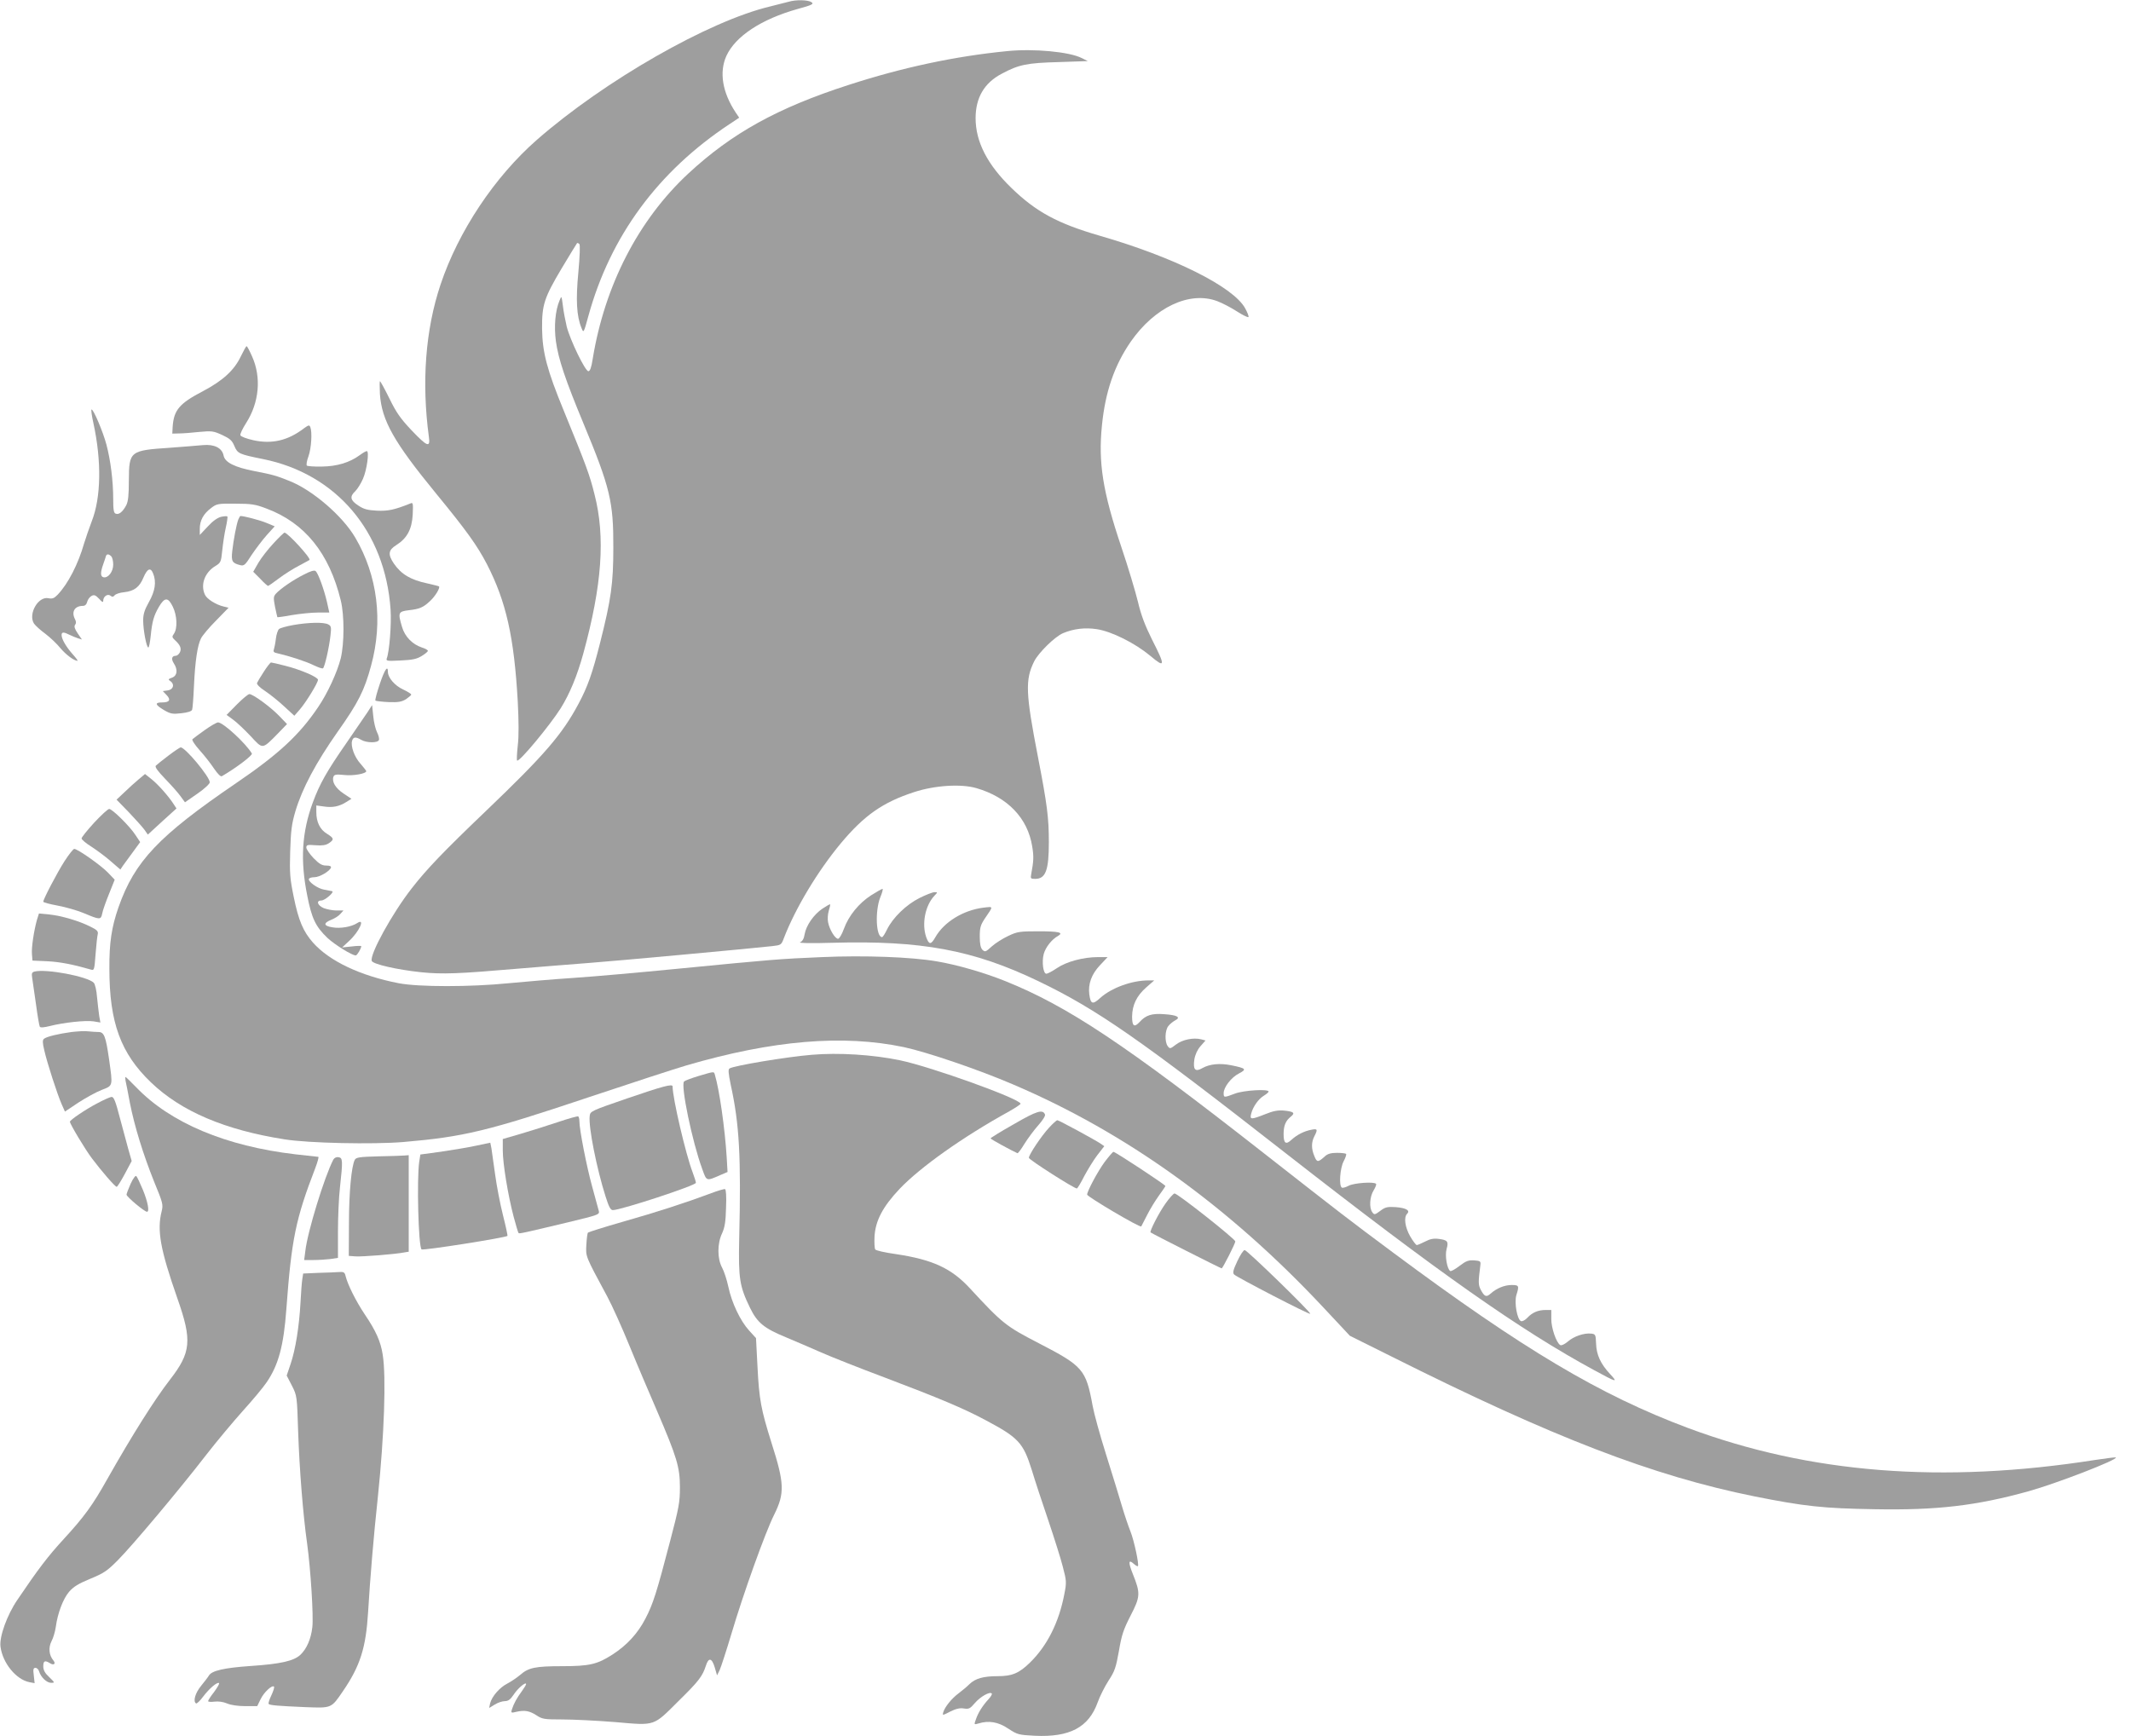 <?xml version="1.0" standalone="no"?>
<!DOCTYPE svg PUBLIC "-//W3C//DTD SVG 20010904//EN"
 "http://www.w3.org/TR/2001/REC-SVG-20010904/DTD/svg10.dtd">
<svg version="1.0" xmlns="http://www.w3.org/2000/svg"
 width="1280pt" height="1043pt" viewBox="0 0 1280 1043"
 preserveAspectRatio="xMidYMid meet">
<g transform="translate(0,1043) scale(0.1,-0.1)"
fill="#9e9e9e" stroke="none">
<path d="M4735 10419 c-16 -4 -66 -17 -110 -28 -369 -88 -994 -446 -1399 -800
-256 -224 -473 -551 -580 -871 -91 -272 -114 -587 -70 -914 10 -68 -10 -60
-105 40 -66 70 -91 106 -132 190 -28 57 -54 104 -57 104 -2 0 -2 -35 0 -77 11
-160 84 -289 339 -600 183 -223 245 -310 304 -423 115 -224 163 -436 185 -825
6 -118 7 -209 0 -264 -5 -47 -7 -87 -4 -90 12 -12 196 210 262 314 54 87 99
195 136 330 112 409 133 699 67 955 -29 117 -50 174 -184 501 -102 248 -129
352 -131 494 -1 144 12 185 119 365 48 80 89 147 91 149 2 3 8 0 14 -5 5 -5 3
-71 -6 -169 -16 -166 -11 -264 19 -336 12 -31 13 -31 41 72 132 480 418 869
849 1154 l57 38 -21 31 c-80 121 -100 242 -56 340 54 118 210 221 428 282 88
24 99 30 83 41 -20 14 -93 16 -139 2z"/>
<path d="M6050 10123 c-315 -31 -628 -98 -952 -203 -428 -138 -702 -290 -964
-533 -300 -279 -502 -672 -574 -1114 -8 -52 -16 -73 -26 -73 -19 0 -109 186
-130 268 -8 34 -19 90 -23 125 -8 61 -8 62 -20 32 -26 -61 -34 -156 -22 -245
15 -108 57 -232 164 -490 162 -390 182 -474 181 -750 0 -215 -13 -309 -80
-574 -46 -181 -73 -259 -129 -364 -98 -184 -206 -309 -555 -643 -254 -243
-356 -349 -447 -466 -118 -151 -254 -399 -240 -436 8 -20 154 -53 297 -68 127
-13 227 -9 575 21 127 11 322 26 435 35 172 13 920 82 1099 101 52 6 54 7 69
47 70 182 204 404 342 570 141 169 253 247 440 308 124 41 284 51 375 24 187
-54 308 -180 335 -350 10 -61 9 -86 -6 -167 -5 -26 -3 -28 24 -28 63 0 82 52
82 220 0 147 -10 226 -65 510 -75 387 -78 466 -23 577 27 53 124 148 173 169
64 27 133 35 204 24 89 -14 227 -83 319 -159 92 -78 93 -63 12 96 -43 87 -66
147 -85 228 -15 61 -59 209 -100 330 -111 330 -139 506 -116 730 20 202 75
360 172 501 144 208 354 307 520 245 32 -12 85 -40 119 -62 34 -22 65 -37 69
-34 3 4 -6 28 -20 53 -71 129 -427 307 -874 436 -252 73 -381 143 -528 285
-146 141 -217 279 -217 421 0 123 52 212 157 267 102 55 152 65 342 70 l175 6
-36 18 c-74 38 -289 58 -448 42z"/>
<path d="M1447 8290 c-39 -83 -107 -146 -226 -209 -144 -75 -177 -114 -184
-216 l-2 -40 40 1 c22 0 77 4 121 9 76 7 85 6 138 -18 47 -22 60 -33 74 -67
19 -45 28 -49 172 -78 440 -89 734 -435 766 -904 6 -86 -7 -253 -23 -294 -5
-15 3 -16 83 -12 71 3 98 9 127 27 20 12 37 26 37 31 0 5 -16 14 -36 20 -57
19 -102 65 -119 123 -26 87 -23 93 41 101 64 7 87 17 127 55 30 27 62 79 54
88 -3 2 -34 10 -70 18 -100 21 -157 55 -201 119 -37 55 -34 81 14 111 65 41
94 95 99 183 3 70 2 75 -15 67 -95 -38 -133 -46 -200 -43 -57 3 -79 9 -112 31
-48 31 -53 54 -18 86 13 13 34 46 46 74 24 54 39 167 23 167 -5 0 -24 -11 -43
-25 -60 -44 -137 -67 -227 -68 -45 -1 -86 2 -90 6 -4 5 0 30 10 56 17 48 23
144 11 175 -6 14 -10 13 -38 -7 -96 -74 -193 -96 -303 -72 -41 9 -76 22 -79
30 -3 7 13 40 34 73 79 123 93 275 36 401 -15 34 -29 61 -33 61 -3 0 -18 -27
-34 -60z"/>
<path d="M561 7888 c50 -229 46 -448 -10 -590 -15 -40 -36 -100 -46 -133 -35
-123 -96 -242 -158 -307 -21 -22 -32 -27 -56 -22 -62 13 -123 -95 -87 -152 9
-13 40 -41 69 -62 29 -22 69 -60 90 -86 34 -40 82 -76 103 -76 3 0 -10 18 -29
39 -39 44 -67 91 -67 116 0 19 13 19 48 1 15 -7 38 -17 51 -21 l23 -7 -26 38
c-18 27 -22 41 -15 50 7 9 7 19 0 33 -24 45 -3 81 47 81 13 0 22 9 26 25 3 13
15 29 26 35 15 8 24 5 45 -17 18 -21 25 -24 25 -12 0 26 27 44 44 30 10 -8 16
-8 25 3 6 7 31 16 56 18 62 7 93 31 117 89 23 54 43 62 58 23 20 -50 12 -104
-25 -170 -27 -48 -35 -74 -35 -111 0 -59 20 -163 31 -163 4 0 10 30 14 68 9
90 19 124 50 177 34 58 55 58 83 0 26 -53 29 -130 7 -162 -13 -18 -12 -22 6
-39 32 -29 41 -51 29 -74 -6 -11 -17 -20 -25 -20 -23 0 -28 -19 -11 -45 25
-38 21 -74 -10 -86 -25 -9 -26 -11 -9 -22 26 -20 15 -51 -19 -55 l-28 -4 22
-23 c28 -29 19 -45 -26 -45 -46 0 -43 -14 11 -46 40 -23 51 -25 104 -19 38 4
62 12 65 21 3 8 8 72 11 142 7 151 21 244 42 286 8 17 49 66 91 108 l75 77
-29 7 c-47 11 -101 45 -113 71 -28 60 -2 133 62 172 33 20 35 25 42 94 4 39
13 101 21 136 8 35 12 66 10 68 -3 3 -20 2 -38 -2 -21 -5 -50 -25 -80 -58
l-48 -51 0 37 c0 50 22 90 67 124 35 27 41 28 147 27 96 0 121 -4 186 -29 231
-86 378 -269 447 -553 22 -90 21 -257 0 -346 -21 -84 -80 -212 -136 -294 -113
-168 -239 -284 -493 -457 -465 -317 -609 -469 -706 -745 -42 -120 -56 -214
-55 -370 0 -323 68 -508 249 -682 182 -175 446 -287 804 -343 143 -23 530 -31
712 -16 363 31 506 65 1120 271 245 82 506 167 580 189 520 152 942 187 1308
110 139 -30 448 -135 655 -224 678 -289 1296 -733 1864 -1340 l159 -170 249
-124 c971 -487 1572 -718 2182 -841 301 -60 413 -72 721 -77 373 -7 612 21
925 108 171 48 538 190 524 203 -2 2 -58 -5 -124 -15 -918 -144 -1714 -81
-2446 192 -529 198 -989 472 -1769 1052 -273 203 -314 235 -775 596 -839 658
-1180 885 -1557 1037 -127 51 -290 98 -409 118 -154 27 -437 37 -691 26 -259
-11 -293 -14 -868 -70 -223 -22 -504 -47 -625 -55 -121 -8 -296 -23 -390 -32
-230 -23 -539 -23 -660 0 -232 45 -416 133 -515 244 -59 67 -87 133 -116 276
-22 107 -25 141 -21 272 4 125 9 165 31 240 41 138 123 292 255 480 124 175
160 248 200 396 73 267 39 541 -95 769 -76 130 -256 285 -394 340 -79 32 -104
39 -213 60 -118 23 -176 52 -184 93 -9 46 -56 69 -123 63 -30 -3 -120 -10
-199 -16 -240 -16 -246 -20 -247 -194 0 -91 -4 -129 -16 -152 -21 -39 -44 -58
-63 -50 -12 4 -15 24 -15 88 0 109 -16 234 -41 328 -21 78 -77 210 -89 210 -4
0 1 -37 11 -82z m107 -800 c7 -7 12 -29 12 -50 0 -42 -30 -82 -58 -76 -19 4
-20 27 -2 78 7 19 14 41 16 48 4 15 17 15 32 0z"/>
<path d="M1431 7308 c-11 -30 -28 -119 -36 -189 -7 -61 0 -72 47 -84 24 -6 30
-1 70 62 25 37 66 91 91 119 l47 52 -48 20 c-38 16 -135 42 -158 42 -2 0 -8
-10 -13 -22z"/>
<path d="M1643 7166 c-33 -35 -74 -88 -91 -117 l-31 -54 42 -42 c22 -24 44
-43 47 -43 3 0 32 20 65 45 33 25 87 59 120 76 33 18 62 33 64 35 11 9 -131
164 -150 164 -4 0 -34 -29 -66 -64z"/>
<path d="M1825 6978 c-64 -32 -140 -84 -168 -115 -15 -17 -15 -26 -5 -79 7
-32 13 -60 14 -62 1 -1 41 4 89 13 48 8 118 15 155 15 l68 0 -14 63 c-18 78
-53 173 -68 186 -8 7 -31 0 -71 -21z"/>
<path d="M1762 6675 c-40 -7 -79 -18 -86 -24 -7 -6 -16 -32 -19 -59 -3 -26 -9
-55 -12 -64 -5 -13 0 -19 22 -23 70 -16 172 -49 216 -71 27 -13 52 -22 57 -19
10 6 37 124 45 197 6 50 4 58 -14 67 -26 14 -118 12 -209 -4z"/>
<path d="M1585 6395 c-20 -30 -38 -61 -41 -68 -3 -8 16 -28 49 -49 30 -20 81
-61 114 -92 l61 -56 34 39 c37 43 108 159 108 177 0 16 -104 61 -196 84 -42
11 -81 20 -86 20 -4 0 -24 -25 -43 -55z"/>
<path d="M2282 6323 c-18 -53 -30 -98 -27 -102 4 -3 39 -7 78 -9 59 -2 78 1
105 17 17 12 32 24 32 28 0 5 -22 18 -49 31 -49 22 -91 71 -91 105 0 43 -19
16 -48 -70z"/>
<path d="M1423 6198 l-62 -63 41 -30 c22 -16 69 -61 104 -98 73 -79 68 -80
159 12 l59 61 -49 51 c-54 55 -156 129 -177 129 -8 0 -41 -28 -75 -62z"/>
<path d="M2206 6149 c-16 -24 -73 -107 -126 -184 -116 -167 -160 -244 -201
-356 -66 -179 -76 -347 -34 -557 27 -139 50 -188 122 -257 43 -40 147 -105
170 -105 8 0 33 42 33 56 0 2 -26 2 -57 -2 l-58 -6 42 39 c62 57 99 141 48
107 -34 -22 -101 -34 -149 -25 -52 8 -55 25 -9 44 21 8 47 24 57 36 l19 21
-42 0 c-23 0 -57 7 -76 14 -38 16 -48 46 -15 46 22 0 81 52 65 56 -6 1 -27 5
-47 9 -40 6 -102 51 -92 66 3 5 18 9 33 9 30 0 92 36 99 58 2 8 -7 12 -29 12
-25 0 -42 10 -76 45 -24 25 -43 54 -43 63 0 16 7 18 55 14 40 -3 62 0 80 12
33 22 32 30 -11 57 -42 25 -64 71 -64 129 l0 41 44 -6 c53 -8 91 -1 135 26
l32 20 -48 32 c-48 32 -71 71 -60 101 5 13 17 15 65 10 54 -6 132 8 132 23 0
3 -16 23 -34 44 -37 40 -61 107 -51 139 7 23 21 25 55 5 33 -19 99 -19 106 -1
3 8 -2 29 -11 46 -9 18 -20 62 -23 98 l-7 66 -29 -45z"/>
<path d="M1230 6044 c-36 -26 -69 -50 -74 -55 -5 -4 14 -34 43 -66 29 -32 68
-82 87 -111 22 -32 40 -50 47 -45 86 50 186 126 180 136 -37 62 -173 187 -203
187 -9 0 -45 -21 -80 -46z"/>
<path d="M1011 5890 c-36 -27 -69 -54 -75 -60 -7 -7 10 -31 55 -78 36 -37 78
-84 93 -105 l27 -37 75 52 c42 29 74 59 74 68 0 33 -148 211 -175 210 -5 -1
-39 -23 -74 -50z"/>
<path d="M833 5748 c-21 -17 -59 -52 -85 -77 l-48 -45 73 -75 c40 -42 82 -89
94 -105 l21 -30 86 79 86 78 -17 26 c-30 47 -93 118 -133 150 l-39 31 -38 -32z"/>
<path d="M566 5488 c-42 -46 -76 -88 -76 -95 0 -7 26 -29 58 -49 31 -20 84
-59 116 -87 l59 -51 16 24 c9 13 36 50 60 82 l43 59 -28 42 c-34 53 -140 157
-158 157 -8 0 -48 -37 -90 -82z"/>
<path d="M388 5257 c-45 -70 -128 -229 -128 -244 0 -5 40 -15 88 -24 48 -9
117 -29 153 -44 100 -42 105 -42 113 -3 3 18 22 71 41 118 l34 85 -42 44 c-43
44 -181 141 -201 141 -6 0 -32 -33 -58 -73z"/>
<path d="M5232 5051 c-74 -48 -134 -122 -163 -201 -12 -34 -28 -60 -35 -60
-18 0 -52 56 -60 99 -4 18 -2 49 4 69 6 20 10 37 8 39 -1 2 -22 -10 -46 -26
-52 -35 -98 -101 -107 -154 -4 -26 -13 -42 -27 -48 -13 -5 62 -7 194 -3 534
15 846 -43 1236 -230 354 -170 612 -350 1489 -1036 918 -717 1405 -1060 1851
-1302 136 -74 144 -76 96 -24 -58 62 -83 117 -85 184 -2 54 -4 57 -29 60 -42
5 -105 -16 -141 -48 -19 -16 -38 -25 -45 -21 -24 14 -55 105 -54 158 l0 53
-33 0 c-46 0 -81 -15 -110 -46 -14 -15 -31 -24 -39 -21 -23 9 -41 110 -28 156
18 57 16 61 -28 61 -44 0 -91 -20 -127 -52 -25 -23 -37 -18 -59 24 -15 29 -15
45 -2 148 3 23 -1 25 -37 28 -34 2 -49 -3 -88 -33 -26 -20 -51 -34 -56 -31
-19 12 -33 92 -22 132 13 46 6 54 -47 61 -30 4 -52 0 -82 -16 -22 -11 -45 -21
-50 -21 -5 0 -23 24 -40 53 -31 55 -39 114 -18 135 20 20 -6 35 -69 40 -50 3
-63 0 -93 -23 -32 -24 -36 -24 -47 -8 -20 26 -16 94 8 132 11 18 18 36 14 39
-13 14 -131 5 -163 -11 -18 -10 -37 -15 -42 -12 -19 11 -11 118 11 159 11 21
18 41 14 44 -3 3 -28 6 -55 6 -36 0 -56 -6 -72 -21 -41 -37 -48 -37 -63 1 -19
45 -19 83 0 120 21 41 19 46 -17 39 -44 -8 -87 -30 -120 -60 -34 -32 -48 -23
-48 33 0 51 12 81 44 106 27 22 17 30 -42 36 -36 3 -64 -2 -113 -22 -84 -33
-93 -33 -84 2 10 42 44 90 76 109 16 10 29 21 29 25 0 17 -150 8 -202 -12 -66
-25 -68 -25 -68 3 0 35 46 95 92 118 48 25 43 31 -46 49 -69 14 -130 8 -174
-17 -43 -25 -57 -9 -48 52 5 30 18 58 37 80 l30 34 -26 7 c-47 12 -113 -2
-151 -31 -35 -27 -37 -27 -50 -10 -19 26 -17 96 4 121 9 12 28 27 41 34 36 18
12 32 -66 37 -74 6 -111 -6 -147 -46 -33 -36 -46 -27 -46 32 1 69 27 124 85
175 l48 42 -35 0 c-100 0 -223 -45 -290 -106 -45 -41 -57 -37 -65 22 -8 62 13
121 64 175 l46 49 -57 0 c-88 0 -190 -27 -247 -66 -28 -19 -57 -34 -64 -34
-19 0 -28 71 -16 118 11 41 49 89 86 109 36 21 5 28 -118 28 -112 0 -127 -2
-181 -28 -32 -15 -77 -43 -99 -63 -36 -33 -40 -35 -56 -20 -11 12 -16 35 -16
80 0 53 5 69 30 107 53 78 54 73 -8 66 -121 -15 -237 -86 -289 -178 -26 -46
-38 -46 -55 2 -27 79 -6 188 49 247 21 22 21 22 1 22 -11 0 -52 -16 -90 -35
-80 -40 -160 -118 -195 -189 -12 -25 -25 -46 -30 -46 -36 0 -43 155 -11 238
12 28 18 52 14 52 -5 0 -35 -18 -69 -39z"/>
<path d="M222 4904 c-18 -64 -34 -168 -30 -207 l3 -38 90 -4 c77 -4 153 -19
261 -50 20 -6 21 -2 28 92 4 54 10 108 13 120 4 18 -3 26 -44 46 -67 34 -172
65 -246 73 l-63 6 -12 -38z"/>
<path d="M207 4593 c-15 -4 -18 -11 -14 -36 3 -18 13 -89 23 -159 9 -69 20
-131 23 -136 4 -7 25 -5 61 4 82 21 214 35 261 28 l42 -7 -7 39 c-3 21 -9 72
-13 112 -3 42 -12 80 -20 88 -38 38 -287 85 -356 67z"/>
<path d="M430 4230 c-81 -11 -151 -28 -166 -41 -9 -7 -9 -24 2 -69 17 -76 79
-266 104 -323 l20 -45 81 54 c45 29 108 64 140 76 69 27 67 20 44 185 -20 139
-30 163 -64 163 -14 0 -42 2 -61 4 -19 3 -64 0 -100 -4z"/>
<path d="M4875 4093 c-148 -12 -466 -65 -493 -82 -9 -5 -7 -29 7 -97 52 -237
63 -431 51 -929 -5 -237 2 -282 65 -412 44 -90 84 -123 218 -178 56 -23 149
-64 207 -89 58 -26 230 -94 382 -151 325 -123 478 -187 608 -257 198 -105 226
-136 277 -298 19 -63 64 -200 100 -305 35 -104 75 -230 87 -278 22 -84 23 -93
9 -164 -32 -168 -102 -309 -205 -410 -66 -65 -108 -83 -195 -83 -87 0 -135
-14 -170 -48 -15 -15 -45 -40 -65 -55 -42 -31 -82 -81 -92 -113 -6 -21 -6 -21
41 3 34 17 58 23 82 19 31 -5 38 -1 67 33 33 38 89 70 101 57 4 -3 -5 -19 -19
-34 -36 -39 -63 -82 -76 -121 -12 -33 -12 -33 16 -25 61 19 119 9 178 -31 55
-36 62 -38 159 -43 210 -10 324 50 378 200 13 37 43 96 66 132 37 56 44 78 62
178 16 95 27 128 70 212 59 114 60 134 13 251 -28 70 -26 89 6 60 11 -10 22
-16 25 -14 8 9 -23 154 -45 209 -12 30 -36 100 -52 155 -16 55 -59 194 -95
309 -36 114 -72 245 -80 290 -40 219 -58 239 -323 376 -199 103 -218 118 -415
331 -111 120 -224 172 -446 205 -63 9 -118 21 -122 28 -4 6 -6 42 -4 79 6 95
50 178 151 285 124 130 378 311 659 466 37 21 67 41 67 45 0 29 -537 222 -724
261 -163 34 -370 47 -531 33z"/>
<path d="M4197 3966 c-43 -13 -83 -28 -88 -33 -22 -22 49 -363 109 -526 27
-75 23 -74 110 -36 l42 18 -5 88 c-11 175 -44 406 -71 496 -6 21 -2 21 -97 -7z"/>
<path d="M754 3938 c3 -13 15 -72 26 -133 29 -146 80 -310 146 -475 52 -126
55 -137 45 -177 -29 -115 -8 -230 94 -522 90 -255 83 -326 -45 -491 -90 -116
-227 -333 -375 -595 -89 -159 -140 -228 -261 -360 -95 -103 -155 -182 -280
-367 -62 -91 -109 -222 -101 -281 13 -99 94 -197 173 -213 l32 -6 -5 46 c-5
37 -3 46 10 46 9 0 19 -10 22 -22 11 -35 46 -68 72 -68 23 0 23 1 -11 34 -26
24 -36 42 -36 65 0 33 9 38 40 19 23 -15 37 -4 21 16 -27 32 -31 77 -12 115
11 20 22 59 26 86 11 83 44 170 80 212 26 30 56 49 127 78 82 34 102 47 168
114 87 88 366 420 529 631 62 80 161 198 219 263 59 65 124 143 144 173 71
104 102 220 118 439 31 421 56 542 174 848 14 37 22 67 18 67 -4 0 -65 7 -136
15 -420 49 -752 189 -957 402 -33 34 -63 63 -65 63 -2 0 -2 -10 0 -22z"/>
<path d="M3770 3832 c-221 -76 -225 -78 -228 -107 -8 -65 42 -315 95 -482 20
-63 30 -83 44 -83 48 0 499 148 499 164 0 6 -9 35 -20 64 -41 107 -120 445
-120 515 0 17 -57 2 -270 -71z"/>
<path d="M585 3802 c-73 -38 -165 -101 -165 -111 0 -14 92 -167 132 -220 58
-77 139 -171 149 -171 4 0 26 35 49 78 l41 77 -20 70 c-11 39 -34 125 -52 193
-24 93 -35 122 -48 122 -9 0 -47 -17 -86 -38z"/>
<path d="M6091 3677 c-78 -44 -141 -83 -141 -86 0 -5 125 -73 161 -89 4 -2 23
24 43 57 20 32 57 82 82 110 25 28 44 57 41 65 -13 33 -48 23 -186 -57z"/>
<path d="M3352 3689 c-62 -21 -162 -52 -222 -70 l-110 -32 0 -68 c0 -80 31
-268 65 -398 14 -52 27 -97 30 -99 4 -5 34 2 298 65 178 43 189 46 184 67 -3
11 -21 78 -40 147 -33 119 -77 343 -77 395 0 12 -3 25 -7 27 -5 2 -59 -13
-121 -34z"/>
<path d="M6301 3655 c-47 -51 -121 -162 -121 -181 0 -11 271 -184 288 -184 4
0 24 33 44 73 21 39 56 97 79 127 l42 54 -23 16 c-36 24 -250 140 -259 140 -5
0 -27 -20 -50 -45z"/>
<path d="M2860 3547 c-47 -10 -141 -26 -210 -36 l-125 -17 -7 -44 c-15 -104
-5 -507 14 -526 9 -8 503 70 516 81 2 2 -10 58 -27 125 -17 67 -38 177 -47
244 -9 66 -19 137 -22 156 l-7 35 -85 -18z"/>
<path d="M6635 3449 c-41 -56 -105 -175 -105 -196 0 -12 317 -200 325 -191 1
2 17 32 35 68 18 36 50 88 71 117 21 29 39 55 39 58 0 7 -300 205 -312 205 -4
0 -28 -28 -53 -61z"/>
<path d="M2273 3483 c-114 -3 -134 -6 -142 -21 -20 -38 -35 -197 -35 -382 l-1
-195 40 -3 c38 -3 241 13 295 24 l25 4 0 290 0 290 -25 -2 c-14 -1 -85 -4
-157 -5z"/>
<path d="M2002 3463 c-53 -102 -155 -433 -168 -549 l-7 -54 55 0 c30 0 76 3
102 6 l46 7 0 157 c0 86 5 206 12 266 18 164 17 178 -9 182 -13 2 -25 -4 -31
-15z"/>
<path d="M785 3319 c-13 -30 -25 -60 -25 -66 0 -13 108 -103 123 -103 16 0 5
59 -24 130 -17 41 -35 79 -40 84 -5 6 -19 -13 -34 -45z"/>
<path d="M4265 3259 c-150 -56 -320 -111 -524 -169 -112 -32 -206 -62 -209
-65 -4 -3 -8 -36 -10 -73 -4 -73 -7 -65 126 -312 28 -52 89 -187 135 -300 46
-113 121 -288 165 -390 117 -273 136 -334 136 -455 0 -90 -6 -122 -58 -320
-82 -314 -103 -380 -148 -467 -46 -90 -112 -162 -199 -218 -91 -59 -139 -70
-303 -70 -161 0 -202 -9 -251 -52 -19 -16 -54 -40 -77 -52 -47 -24 -93 -77
-104 -119 l-6 -28 33 20 c19 12 46 21 61 21 21 0 34 10 54 40 25 38 74 79 74
62 0 -4 -12 -24 -26 -43 -29 -39 -48 -74 -59 -108 -7 -22 -5 -23 27 -15 50 11
78 6 120 -21 35 -23 46 -25 155 -25 65 0 209 -7 320 -16 244 -21 224 -27 383
131 116 114 140 145 160 208 16 51 36 47 53 -10 l14 -48 15 30 c8 17 41 118
73 225 69 233 202 605 255 710 64 129 62 188 -16 432 -63 201 -74 259 -84 456
l-9 173 -41 45 c-53 58 -105 167 -125 263 -9 42 -26 94 -38 116 -29 54 -29
144 0 205 16 35 22 69 24 154 3 67 0 110 -6 112 -5 2 -46 -10 -90 -27z"/>
<path d="M7001 3200 c-40 -56 -97 -168 -90 -174 12 -9 421 -216 427 -216 6 0
82 149 82 162 0 14 -346 288 -365 288 -6 0 -31 -27 -54 -60z"/>
<path d="M7432 2853 c-25 -53 -29 -70 -19 -80 19 -18 451 -242 457 -236 7 7
-379 383 -394 383 -7 0 -27 -30 -44 -67z"/>
<path d="M1913 2783 l-92 -4 -5 -32 c-3 -18 -8 -81 -11 -142 -8 -145 -30 -282
-59 -368 l-24 -71 31 -60 c31 -61 31 -62 38 -281 8 -226 29 -494 54 -670 21
-153 39 -438 31 -501 -8 -71 -34 -130 -72 -166 -40 -37 -120 -55 -301 -67
-157 -11 -231 -28 -248 -57 -5 -9 -27 -37 -47 -62 -36 -44 -50 -94 -30 -106 4
-2 24 16 42 41 37 49 86 91 96 81 3 -3 -11 -27 -30 -53 -20 -25 -36 -50 -36
-55 0 -4 17 -6 38 -3 23 3 53 -1 76 -11 23 -10 67 -16 110 -16 l71 0 20 41
c20 42 69 88 81 76 3 -3 -4 -27 -16 -52 -12 -25 -20 -49 -16 -52 8 -8 57 -12
220 -19 159 -6 155 -8 226 96 104 152 138 261 151 475 12 200 33 455 59 695
38 366 50 719 29 850 -12 80 -41 145 -109 245 -52 78 -101 176 -114 228 -5 23
-11 27 -39 25 -17 -1 -73 -4 -124 -5z"/>
</g>
</svg>

